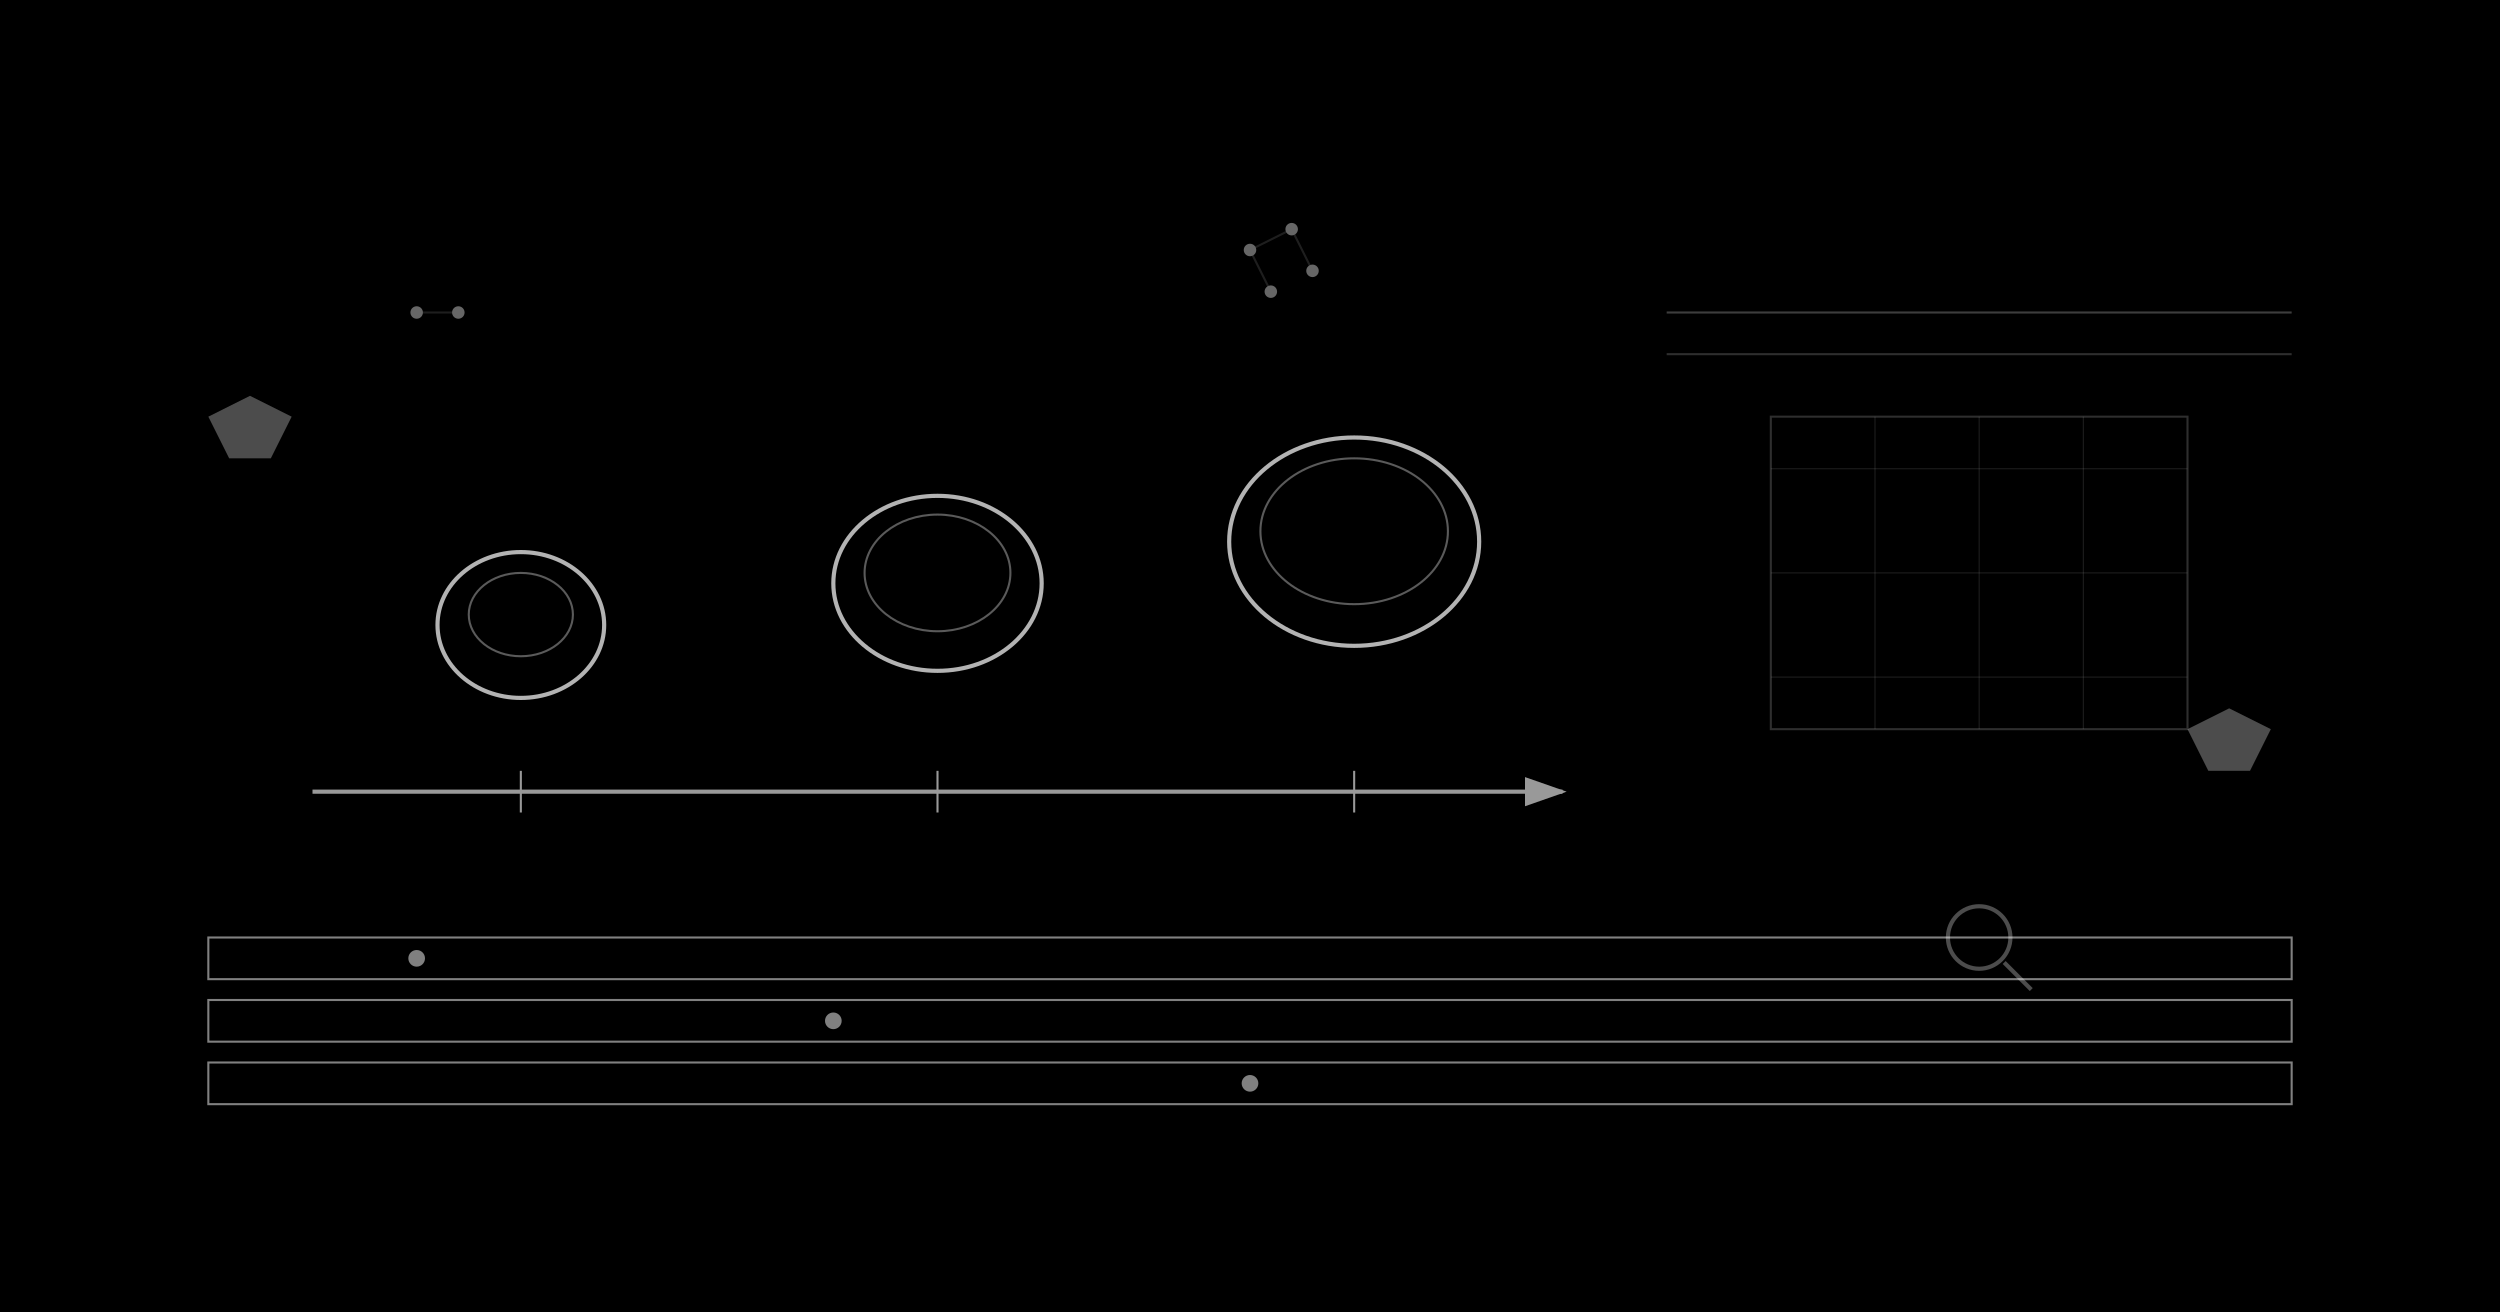 <svg width="1200" height="630" viewBox="0 0 1200 630" xmlns="http://www.w3.org/2000/svg">
  <rect width="1200" height="630" fill="#000000"/>
  
  <!-- Fossil skull outlines showing brain evolution -->
  <g opacity="0.7">
    <!-- Ancient skull (smaller brain) -->
    <ellipse cx="250" cy="300" rx="40" ry="35" fill="none" stroke="#ffffff" stroke-width="2">
      <animate attributeName="opacity" values="0.4;0.8;0.4" dur="5s" repeatCount="indefinite"/>
    </ellipse>
    <ellipse cx="250" cy="295" rx="25" ry="20" fill="none" stroke="#ffffff" stroke-width="1" opacity="0.5">
      <animate attributeName="opacity" values="0.3;0.6;0.3" dur="4s" repeatCount="indefinite"/>
    </ellipse>
    
    <!-- Intermediate skull -->
    <ellipse cx="450" cy="280" rx="50" ry="42" fill="none" stroke="#ffffff" stroke-width="2">
      <animate attributeName="opacity" values="0.4;0.8;0.4" dur="5.5s" repeatCount="indefinite"/>
    </ellipse>
    <ellipse cx="450" cy="275" rx="35" ry="28" fill="none" stroke="#ffffff" stroke-width="1" opacity="0.5">
      <animate attributeName="opacity" values="0.3;0.6;0.3" dur="4.5s" repeatCount="indefinite"/>
    </ellipse>
    
    <!-- Modern skull (larger brain) -->
    <ellipse cx="650" cy="260" rx="60" ry="50" fill="none" stroke="#ffffff" stroke-width="2">
      <animate attributeName="opacity" values="0.4;0.8;0.4" dur="6s" repeatCount="indefinite"/>
    </ellipse>
    <ellipse cx="650" cy="255" rx="45" ry="35" fill="none" stroke="#ffffff" stroke-width="1" opacity="0.5">
      <animate attributeName="opacity" values="0.3;0.6;0.3" dur="5s" repeatCount="indefinite"/>
    </ellipse>
  </g>
  
  <!-- Geological time layers -->
  <g opacity="0.5">
    <rect x="100" y="450" width="1000" height="20" fill="none" stroke="#ffffff" stroke-width="1">
      <animate attributeName="opacity" values="0.3;0.6;0.3" dur="8s" repeatCount="indefinite"/>
    </rect>
    <rect x="100" y="480" width="1000" height="20" fill="none" stroke="#ffffff" stroke-width="1">
      <animate attributeName="opacity" values="0.3;0.6;0.3" dur="8.5s" repeatCount="indefinite"/>
    </rect>
    <rect x="100" y="510" width="1000" height="20" fill="none" stroke="#ffffff" stroke-width="1">
      <animate attributeName="opacity" values="0.3;0.6;0.3" dur="9s" repeatCount="indefinite"/>
    </rect>
    
    <!-- Fossil markers in layers -->
    <circle cx="200" cy="460" r="4" fill="#ffffff">
      <animate attributeName="opacity" values="0.4;0.7;0.4" dur="3s" repeatCount="indefinite"/>
    </circle>
    <circle cx="400" cy="490" r="4" fill="#ffffff">
      <animate attributeName="opacity" values="0.4;0.7;0.4" dur="3.5s" repeatCount="indefinite"/>
    </circle>
    <circle cx="600" cy="520" r="4" fill="#ffffff">
      <animate attributeName="opacity" values="0.4;0.7;0.4" dur="4s" repeatCount="indefinite"/>
    </circle>
  </g>
  
  <!-- Brain scan/analysis patterns -->
  <g opacity="0.6">
    <!-- Scanning lines -->
    <line x1="800" y1="150" x2="1100" y2="150" stroke="#ffffff" stroke-width="1" opacity="0.4">
      <animate attributeName="opacity" values="0.2;0.5;0.2" dur="3s" repeatCount="indefinite"/>
      <animateTransform attributeName="transform" type="translate" values="0,0; 0,200; 0,0" dur="6s" repeatCount="indefinite"/>
    </line>
    <line x1="800" y1="170" x2="1100" y2="170" stroke="#ffffff" stroke-width="1" opacity="0.3">
      <animate attributeName="opacity" values="0.1;0.4;0.1" dur="3.5s" repeatCount="indefinite"/>
      <animateTransform attributeName="transform" type="translate" values="0,0; 0,180; 0,0" dur="6.5s" repeatCount="indefinite"/>
    </line>
    
    <!-- Analysis grid -->
    <rect x="850" y="200" width="200" height="150" fill="none" stroke="#ffffff" stroke-width="1" opacity="0.3">
      <animate attributeName="opacity" values="0.2;0.5;0.2" dur="7s" repeatCount="indefinite"/>
    </rect>
    
    <!-- Grid lines -->
    <line x1="900" y1="200" x2="900" y2="350" stroke="#ffffff" stroke-width="0.5" opacity="0.2">
      <animate attributeName="opacity" values="0.1;0.3;0.1" dur="4s" repeatCount="indefinite"/>
    </line>
    <line x1="950" y1="200" x2="950" y2="350" stroke="#ffffff" stroke-width="0.5" opacity="0.2">
      <animate attributeName="opacity" values="0.1;0.3;0.1" dur="4.5s" repeatCount="indefinite"/>
    </line>
    <line x1="1000" y1="200" x2="1000" y2="350" stroke="#ffffff" stroke-width="0.5" opacity="0.2">
      <animate attributeName="opacity" values="0.1;0.3;0.1" dur="5s" repeatCount="indefinite"/>
    </line>
    
    <line x1="850" y1="225" x2="1050" y2="225" stroke="#ffffff" stroke-width="0.5" opacity="0.2">
      <animate attributeName="opacity" values="0.1;0.3;0.1" dur="4.2s" repeatCount="indefinite"/>
    </line>
    <line x1="850" y1="275" x2="1050" y2="275" stroke="#ffffff" stroke-width="0.5" opacity="0.2">
      <animate attributeName="opacity" values="0.1;0.3;0.1" dur="4.7s" repeatCount="indefinite"/>
    </line>
    <line x1="850" y1="325" x2="1050" y2="325" stroke="#ffffff" stroke-width="0.5" opacity="0.2">
      <animate attributeName="opacity" values="0.1;0.3;0.1" dur="5.2s" repeatCount="indefinite"/>
    </line>
  </g>
  
  <!-- Evolutionary timeline arrow -->
  <g opacity="0.6">
    <line x1="150" y1="380" x2="750" y2="380" stroke="#ffffff" stroke-width="2" marker-end="url(#arrowhead)">
      <animate attributeName="opacity" values="0.4;0.7;0.4" dur="6s" repeatCount="indefinite"/>
    </line>
    
    <!-- Time markers -->
    <line x1="250" y1="370" x2="250" y2="390" stroke="#ffffff" stroke-width="1">
      <animate attributeName="opacity" values="0.3;0.6;0.3" dur="3s" repeatCount="indefinite"/>
    </line>
    <line x1="450" y1="370" x2="450" y2="390" stroke="#ffffff" stroke-width="1">
      <animate attributeName="opacity" values="0.3;0.6;0.3" dur="3.5s" repeatCount="indefinite"/>
    </line>
    <line x1="650" y1="370" x2="650" y2="390" stroke="#ffffff" stroke-width="1">
      <animate attributeName="opacity" values="0.3;0.6;0.3" dur="4s" repeatCount="indefinite"/>
    </line>
  </g>
  
  <!-- Arrow marker definition -->
  <defs>
    <marker id="arrowhead" markerWidth="10" markerHeight="7" refX="9" refY="3.5" orient="auto">
      <polygon points="0 0, 10 3.5, 0 7" fill="#ffffff"/>
    </marker>
  </defs>
  
  <!-- Neural complexity indicators -->
  <g opacity="0.4">
    <!-- Simple neural pattern (ancient) -->
    <g>
      <circle cx="200" cy="150" r="3" fill="#ffffff">
        <animate attributeName="opacity" values="0.2;0.5;0.2" dur="2s" repeatCount="indefinite"/>
      </circle>
      <circle cx="220" cy="150" r="3" fill="#ffffff">
        <animate attributeName="opacity" values="0.2;0.5;0.2" dur="2.2s" repeatCount="indefinite"/>
      </circle>
      <line x1="200" y1="150" x2="220" y2="150" stroke="#ffffff" stroke-width="1" opacity="0.3">
        <animate attributeName="opacity" values="0.1;0.4;0.1" dur="3s" repeatCount="indefinite"/>
      </line>
    </g>
    
    <!-- Complex neural pattern (modern) -->
    <g>
      <circle cx="600" cy="120" r="3" fill="#ffffff">
        <animate attributeName="opacity" values="0.3;0.6;0.3" dur="2s" repeatCount="indefinite"/>
      </circle>
      <circle cx="620" cy="110" r="3" fill="#ffffff">
        <animate attributeName="opacity" values="0.3;0.6;0.3" dur="2.3s" repeatCount="indefinite"/>
      </circle>
      <circle cx="610" cy="140" r="3" fill="#ffffff">
        <animate attributeName="opacity" values="0.3;0.6;0.3" dur="2.6s" repeatCount="indefinite"/>
      </circle>
      <circle cx="630" cy="130" r="3" fill="#ffffff">
        <animate attributeName="opacity" values="0.3;0.6;0.3" dur="2.9s" repeatCount="indefinite"/>
      </circle>
      
      <!-- Complex connections -->
      <line x1="600" y1="120" x2="620" y2="110" stroke="#ffffff" stroke-width="1" opacity="0.3">
        <animate attributeName="opacity" values="0.1;0.4;0.1" dur="3s" repeatCount="indefinite"/>
      </line>
      <line x1="600" y1="120" x2="610" y2="140" stroke="#ffffff" stroke-width="1" opacity="0.3">
        <animate attributeName="opacity" values="0.1;0.4;0.1" dur="3.5s" repeatCount="indefinite"/>
      </line>
      <line x1="620" y1="110" x2="630" y2="130" stroke="#ffffff" stroke-width="1" opacity="0.3">
        <animate attributeName="opacity" values="0.1;0.4;0.1" dur="4s" repeatCount="indefinite"/>
      </line>
    </g>
  </g>
  
  <!-- Floating fossil fragments -->
  <g opacity="0.3">
    <polygon points="100,200 120,190 140,200 130,220 110,220" fill="#ffffff">
      <animate attributeName="opacity" values="0.1;0.4;0.1" dur="5s" repeatCount="indefinite"/>
      <animateTransform attributeName="transform" type="translate" values="0,0; 10,-15; 0,0" dur="8s" repeatCount="indefinite"/>
    </polygon>
    
    <polygon points="1050,350 1070,340 1090,350 1080,370 1060,370" fill="#ffffff">
      <animate attributeName="opacity" values="0.1;0.4;0.1" dur="6s" repeatCount="indefinite"/>
      <animateTransform attributeName="transform" type="translate" values="0,0; -15,10; 0,0" dur="10s" repeatCount="indefinite"/>
    </polygon>
  </g>
  
  <!-- Research tools symbols -->
  <g opacity="0.3">
    <!-- Magnifying glass -->
    <circle cx="950" cy="450" r="15" fill="none" stroke="#ffffff" stroke-width="2">
      <animate attributeName="opacity" values="0.2;0.5;0.2" dur="7s" repeatCount="indefinite"/>
    </circle>
    <line x1="962" y1="462" x2="975" y2="475" stroke="#ffffff" stroke-width="2">
      <animate attributeName="opacity" values="0.2;0.5;0.2" dur="7s" repeatCount="indefinite"/>
    </line>
  </g>
</svg>
